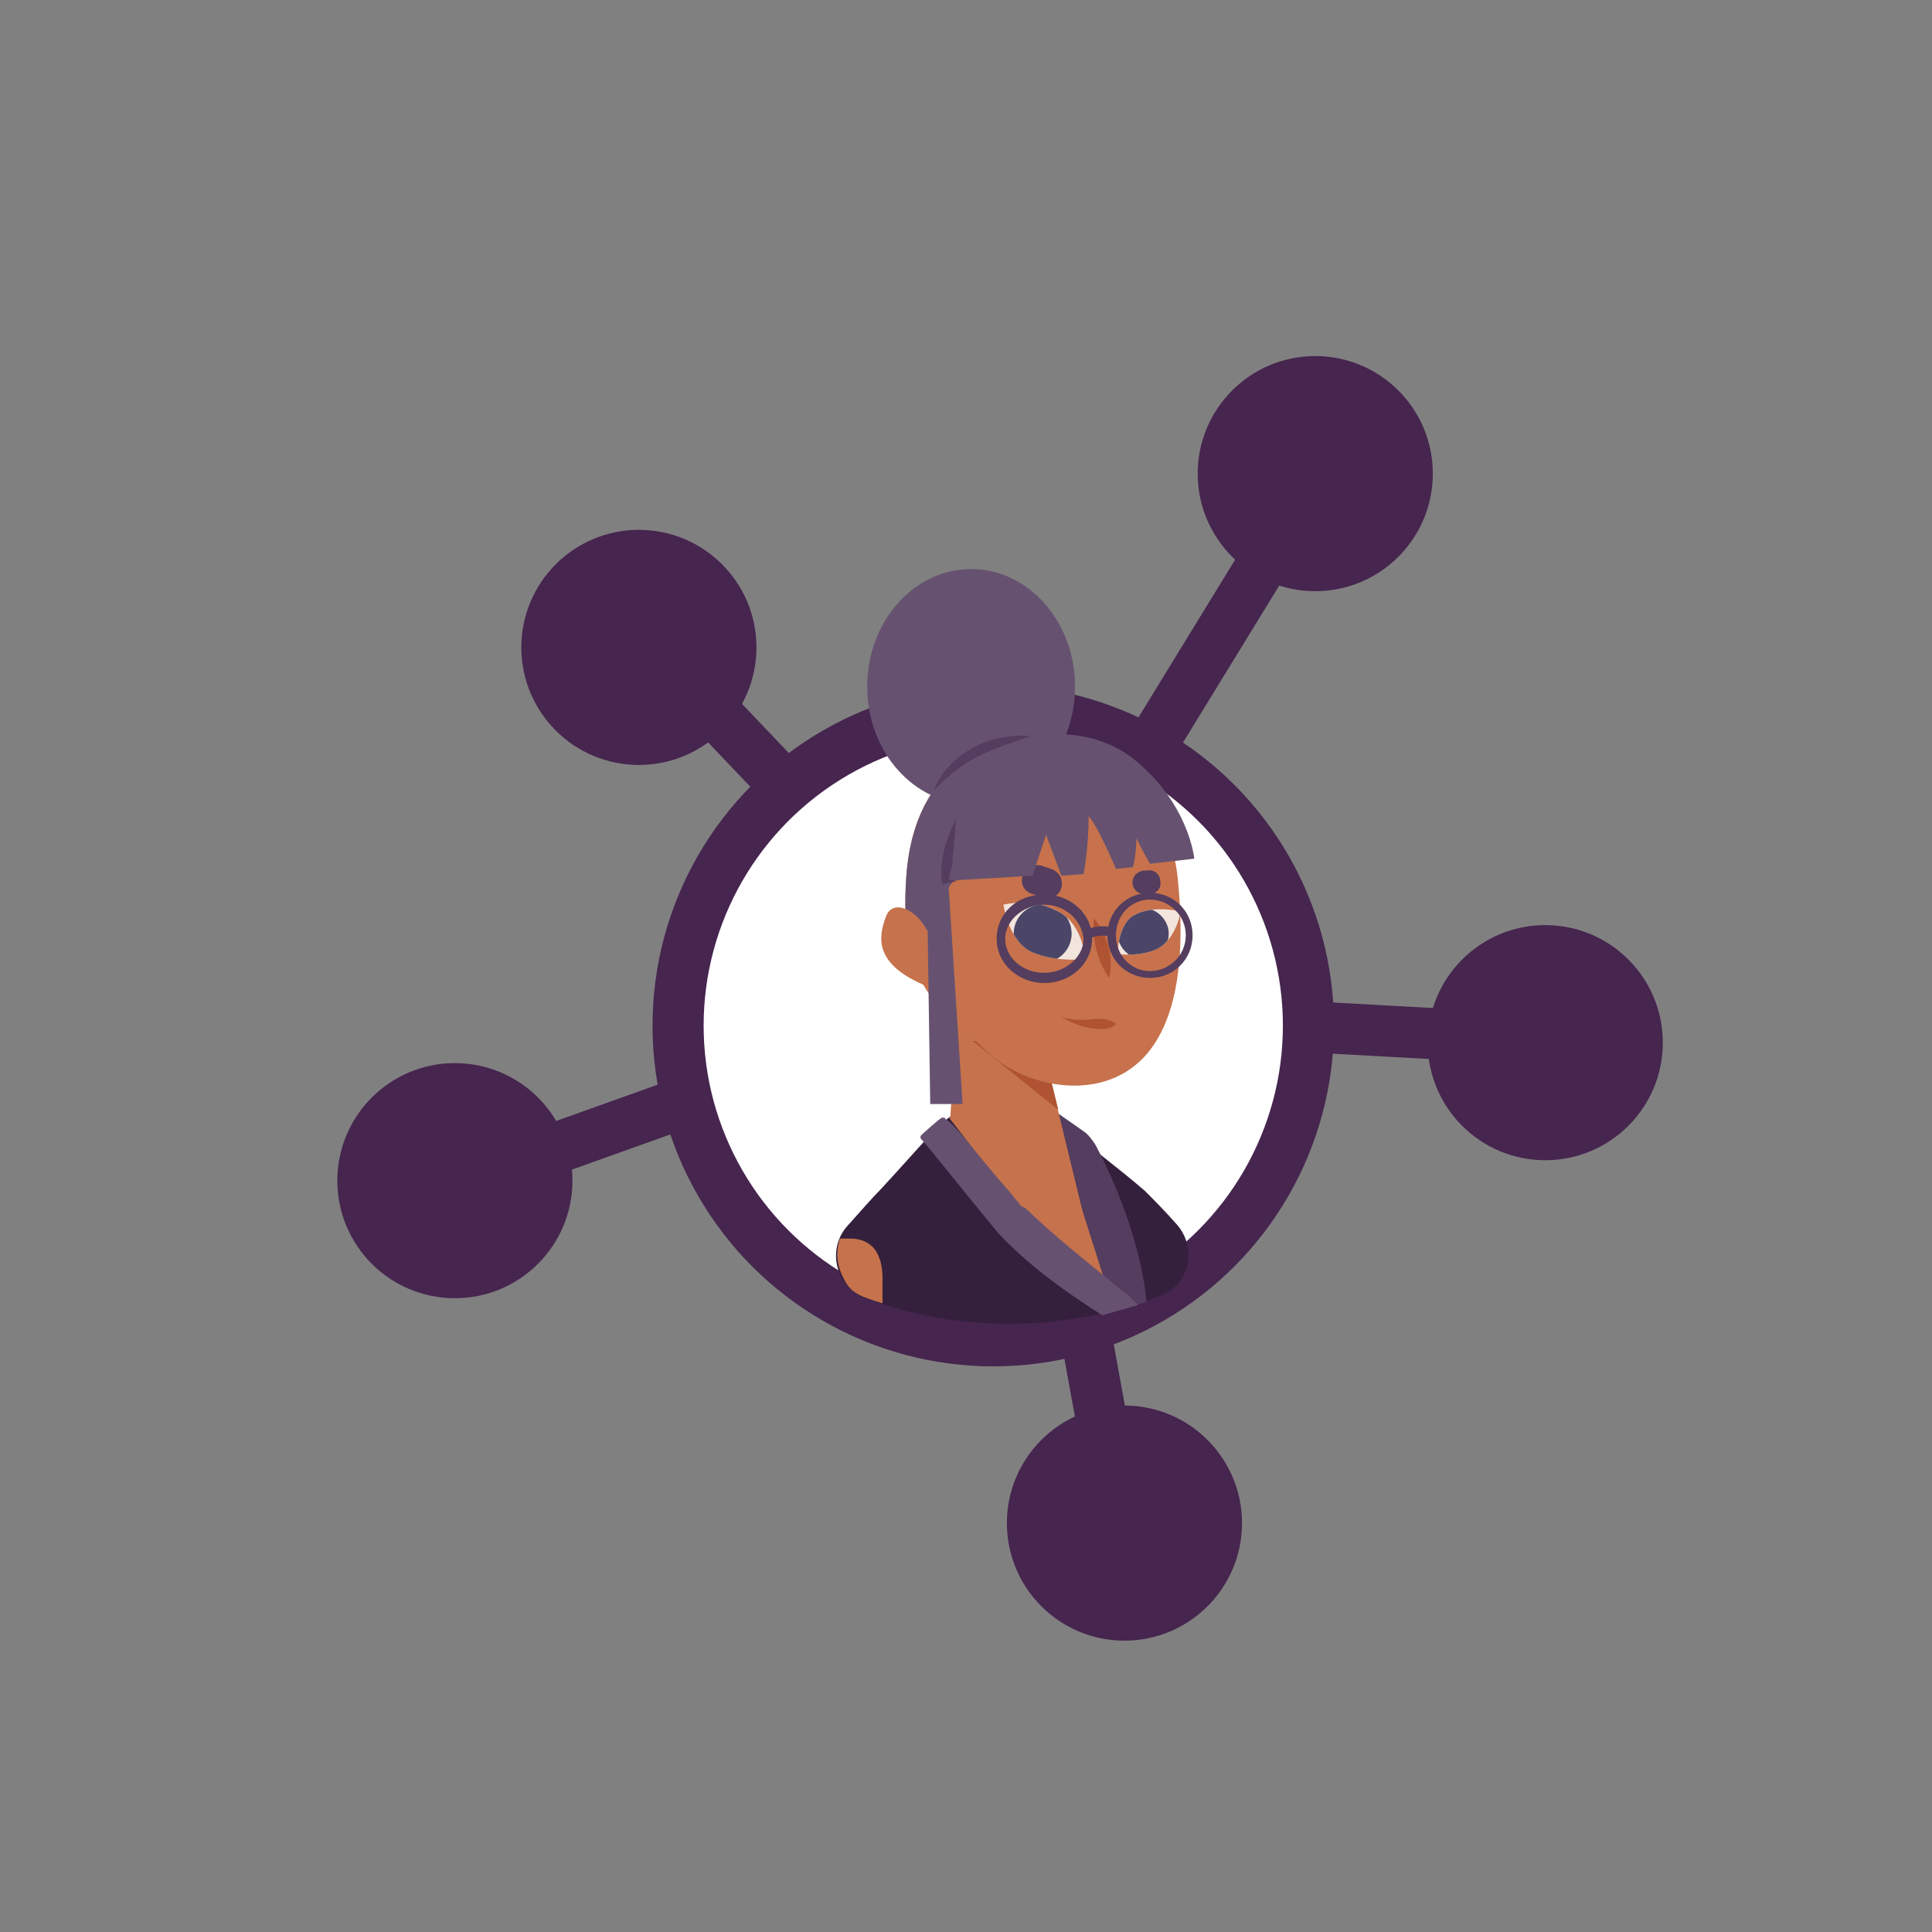 <?xml version="1.0" encoding="utf-8"?>
<!-- Generator: Adobe Illustrator 26.5.0, SVG Export Plug-In . SVG Version: 6.00 Build 0)  -->
<svg version="1.1" id="Laag_1" xmlns="http://www.w3.org/2000/svg" xmlns:xlink="http://www.w3.org/1999/xlink" x="0px" y="0px"
	 viewBox="0 0 113.4 113.4" style="enable-background:new 0 0 113.4 113.4;" xml:space="preserve">
<rect x="0" y="0" width="113.4" height="113.4" fill="#808080" stroke="none"/>
<style type="text/css">
	.st0{fill:#46254F;}
	.st1{fill:none;stroke:#46254F;stroke-width:3;stroke-miterlimit:10;}
	.st2{fill:#FFFFFF;stroke:#46254F;stroke-width:3;stroke-miterlimit:10;}
	.st3{fill:none;stroke:#46254F;stroke-miterlimit:10;}
	.st4{fill:#34203D;}
	.st5{fill:#2C1C35;}
	.st6{fill:#2D1C35;}
	.st7{fill:#C6724C;}
	.st8{clip-path:url(#SVGID_00000140011348919991417430000008844290448209821336_);}
	.st9{fill:#AF5332;}
	.st10{fill:none;}
	.st11{fill:#51C185;}
	.st12{fill:#E5D2C7;}
	.st13{clip-path:url(#SVGID_00000083780900903445861220000008577522524364311226_);}
	.st14{fill:#F2E5DE;}
	.st15{fill:#3A2445;}
	.st16{clip-path:url(#SVGID_00000100359662655309101080000005333758407877616814_);}
	.st17{fill:#4CE593;}
	.st18{fill:#665270;}
	.st19{clip-path:url(#SVGID_00000086691483961748124520000007228812016611691187_);}
	.st20{clip-path:url(#SVGID_00000070103549267058743650000015655534767763449268_);}
	.st21{fill:#0295FF;}
	.st22{clip-path:url(#SVGID_00000010309900601510524640000007654902666732593080_);}
	.st23{fill:#F2F2F2;}
	.st24{fill:#C3BBC6;}
	.st25{clip-path:url(#SVGID_00000011027634701162892220000013787901306124851379_);}
	.st26{fill:#543D5E;}
	.st27{clip-path:url(#SVGID_00000067954827588843985390000008072381577863244688_);}
	.st28{clip-path:url(#SVGID_00000137123823824466693970000010950883230333288839_);}
	.st29{clip-path:url(#SVGID_00000162318198529482837910000013087686882846688959_);}
	.st30{fill:#C7724C;}
	.st31{clip-path:url(#SVGID_00000141422233285476714780000007951837104567054984_);}
	.st32{fill:#4B4668;}
	.st33{clip-path:url(#SVGID_00000041255745070376008470000015411858112038197914_);}
	.st34{fill:#FF0358;}
	.st35{fill:#C2BAC5;}
	.st36{fill:#F6F6F6;}
	.st37{fill:#45254E;}
	.st38{fill:#F1F1F1;}
	.st39{fill:#C6C6C6;}
	.st40{fill:#A6A0A9;}
	.st41{fill:#371C3D;}
	.st42{fill:#7A6880;}
	.st43{fill:#9D9D9C;}
	.st44{fill:#969099;}
	.st45{fill:#FFFFFF;}
	.st46{fill:none;stroke:#FF0358;stroke-width:3;stroke-miterlimit:10;}
	.st47{fill:#FFFFFF;stroke:#FF0358;stroke-width:3;stroke-miterlimit:10;}
	.st48{fill:#E6E6E6;}
	.st49{clip-path:url(#SVGID_00000122700778153193034490000002395044520416557193_);fill:#FF0358;}
	.st50{clip-path:url(#SVGID_00000181769609092184645820000004191295179500657070_);fill:#FF0358;}
	.st51{clip-path:url(#SVGID_00000178923733678977009970000007679296815909597349_);fill:#FF0358;}
	.st52{clip-path:url(#SVGID_00000165200692270467221470000017626967253944435898_);fill:#FF0358;}
	.st53{clip-path:url(#SVGID_00000034081291014952505200000009907287268503751851_);fill:#FF0358;}
	.st54{clip-path:url(#SVGID_00000145019684283080159150000006073213980911286695_);fill:#FF0358;}
	.st55{clip-path:url(#SVGID_00000155133465988325769920000009204821650559275950_);fill:#FF0358;}
	.st56{clip-path:url(#SVGID_00000001644398483374850320000002112652764103088519_);fill:#FF0358;}
	.st57{clip-path:url(#SVGID_00000167390858811256381470000002190084634745621138_);fill:#FF0358;}
	.st58{clip-path:url(#SVGID_00000009572337022968479950000004564125605599924389_);fill:#FF0358;}
	.st59{clip-path:url(#SVGID_00000050664111052982030920000012786954411407327646_);fill:#FF0358;}
	.st60{clip-path:url(#SVGID_00000124865334231378552350000004498437751221862814_);fill:#FF0358;}
	.st61{fill:#DE034C;}
	.st62{fill:#6A5B6F;}
	.st63{fill:none;stroke:#FF0358;stroke-miterlimit:10;}
	.st64{fill:none;stroke:#46254F;stroke-width:3;stroke-linecap:round;stroke-miterlimit:10;}
	.st65{fill:none;stroke:#FF0358;stroke-width:3;stroke-linecap:round;stroke-miterlimit:10;}
	.st66{fill:#FFFFFF;stroke:#E6E6E6;stroke-miterlimit:10;}
	.st67{fill:none;stroke:#FF0358;stroke-width:2;stroke-linecap:round;stroke-linejoin:round;stroke-miterlimit:10;}
	.st68{fill:none;stroke:#FF0358;stroke-width:2;stroke-linecap:round;stroke-miterlimit:10;}
	.st69{fill:none;stroke:#46254F;stroke-width:2;stroke-linecap:round;stroke-linejoin:round;stroke-miterlimit:10;}
	.st70{fill:none;stroke:#46254F;stroke-width:2;stroke-linecap:round;stroke-miterlimit:10;}
	.st71{fill:#E6E6E6;stroke:#FF0358;stroke-miterlimit:10;}
	.st72{fill:#E6E6E6;stroke:#46254F;stroke-miterlimit:10;}
	.st73{fill:#FF0358;stroke:#E6E6E6;stroke-miterlimit:10;}
	.st74{fill:#46254F;stroke:#E6E6E6;stroke-miterlimit:10;}
	.st75{clip-path:url(#SVGID_00000003793657131515974560000004674624455482444208_);fill:#E6E6E6;}
	.st76{clip-path:url(#SVGID_00000155840929011263831030000008622153960714769081_);fill:#E6E6E6;}
	.st77{clip-path:url(#SVGID_00000034048721983377473530000008871416052263015566_);fill:#E6E6E6;}
	.st78{clip-path:url(#SVGID_00000084500277549802656330000017240380068710139557_);fill:#E6E6E6;}
	.st79{clip-path:url(#SVGID_00000000217009082173259620000016731261430803010971_);fill:#E6E6E6;}
	.st80{clip-path:url(#SVGID_00000115482035033160291850000006411463443094305156_);fill:#E6E6E6;}
	.st81{clip-path:url(#SVGID_00000061471184829155057580000002617190763414072462_);fill:#E6E6E6;}
	.st82{clip-path:url(#SVGID_00000171692795424110070480000014784875249122084484_);fill:#E6E6E6;}
	.st83{clip-path:url(#SVGID_00000173851058406161233370000012328037194814495385_);fill:#E6E6E6;}
	.st84{clip-path:url(#SVGID_00000181792456221796419190000010273219707153150887_);fill:#E6E6E6;}
	.st85{clip-path:url(#SVGID_00000101093911655539472850000007942615916313920142_);fill:#FF0358;}
	.st86{clip-path:url(#SVGID_00000095317921652184782280000005763818237816651956_);fill:#FF0358;}
	.st87{fill:none;stroke:#FF0358;stroke-width:4;stroke-miterlimit:10;}
	.st88{fill:none;stroke:#46254F;stroke-width:4;stroke-miterlimit:10;}
	.st89{opacity:0.68;fill:#46254F;}
	.st90{clip-path:url(#SVGID_00000141441941400537408480000012536364270470169519_);}
	.st91{clip-path:url(#SVGID_00000180357710039340110140000009899171149604526221_);}
	.st92{clip-path:url(#SVGID_00000165956060104458944680000010001312394123487629_);}
	.st93{clip-path:url(#SVGID_00000139259903729344661210000011070939747465217159_);}
	.st94{clip-path:url(#SVGID_00000053518422621465780410000012488614102061173898_);}
	.st95{clip-path:url(#SVGID_00000117668468012834621530000014902020818295685050_);}
	.st96{fill:none;stroke:#FFFFFF;stroke-width:0.8;stroke-miterlimit:10;}
	.st97{clip-path:url(#SVGID_00000176038646816203301840000012460831679267458480_);}
	.st98{clip-path:url(#SVGID_00000163058094271878648640000012718190125203357361_);}
	.st99{clip-path:url(#SVGID_00000035494160200716964210000003169980742695134651_);fill:#FF0358;}
	.st100{clip-path:url(#SVGID_00000116924644538706393510000015954441148559269819_);fill:#46254F;}
	.st101{clip-path:url(#SVGID_00000121275876913926583930000009117630284084254871_);fill:#FF0358;}
	.st102{fill:none;stroke:#E6E6E6;stroke-miterlimit:10;}
	.st103{clip-path:url(#SVGID_00000070112055500587704780000013032292060777072817_);fill:#46254F;}
	.st104{clip-path:url(#SVGID_00000155840545039641662090000005788521849482611354_);fill:#FF0358;}
	.st105{clip-path:url(#SVGID_00000080165329494769389670000006617497865537204401_);fill:#FF0358;}
	.st106{clip-path:url(#SVGID_00000060711592767135135180000009605953323486293181_);fill:#46254F;}
	.st107{clip-path:url(#SVGID_00000125567223805963465780000009875544640800069298_);fill:#46254F;}
	.st108{clip-path:url(#SVGID_00000101086523378185091050000018217468440472657547_);fill:#46254F;}
	.st109{clip-path:url(#SVGID_00000075120808787149747160000013193109778623035288_);fill:#FF0358;}
	.st110{clip-path:url(#SVGID_00000134953477933771972920000003905878406037927816_);fill:#FF0358;}
	.st111{clip-path:url(#SVGID_00000072968978711897569950000010677240802736494511_);fill:#46254F;}
	.st112{clip-path:url(#SVGID_00000039124347989198627840000007386382100317841556_);fill:#46254F;}
	.st113{clip-path:url(#SVGID_00000023264050200696841760000003661628306508353178_);fill:#FF0358;}
	.st114{clip-path:url(#SVGID_00000076570837361520139940000002019780837714496400_);fill:#FF0358;}
	.st115{clip-path:url(#SVGID_00000040541251879751628360000003005097349731416194_);fill:#46254F;}
	.st116{clip-path:url(#SVGID_00000006697883457012048220000015594597996928914614_);fill:#7A6880;}
	.st117{clip-path:url(#SVGID_00000009552695492011367090000012949139827464506292_);fill:#46254F;}
	.st118{clip-path:url(#SVGID_00000080193642600537620200000017801109495379560635_);fill:#FF0358;}
	.st119{clip-path:url(#SVGID_00000129901459800948364690000000582018631539651517_);fill:#7A6880;}
	.st120{clip-path:url(#SVGID_00000021816418542582600540000004597696003982119578_);fill:#371C3D;}
	.st121{clip-path:url(#SVGID_00000096053523057151731120000009823231748358676375_);fill:#46254F;}
	.st122{fill:#7A6880;stroke:#46254F;stroke-miterlimit:10;}
	.st123{fill:#FAA90E;stroke:#46254F;stroke-miterlimit:10;}
	.st124{fill:#51C185;stroke:#46254F;stroke-miterlimit:10;}
	.st125{fill:#0295FF;stroke:#46254F;stroke-miterlimit:10;}
	.st126{fill:#D0C9D3;}
	.st127{fill:#6E5E74;}
	.st128{fill:#FF0357;}
	.st129{fill:#C41E4D;}
	.st130{fill:#897E8F;}
	.st131{clip-path:url(#SVGID_00000129907997274022833030000003640878301331158675_);fill:#FF0358;}
	.st132{clip-path:url(#SVGID_00000006704296743941354840000006660609703288914364_);fill:#8CC63F;}
	.st133{clip-path:url(#SVGID_00000062896920564976534850000006842526255116145849_);fill:#0071BC;}
	.st134{clip-path:url(#SVGID_00000005227302445174514940000006203916689015679649_);fill:#FBB03B;}
	.st135{opacity:0.34;fill:#F1F1F1;}
	.st136{fill:none;stroke:#7A6880;stroke-width:8;stroke-miterlimit:10;}
	.st137{fill:#E5D9EB;}
	.st138{fill:#FFFFFF;stroke:#46254F;stroke-miterlimit:10;}
	.st139{fill:#FFFFFF;stroke:#FF0358;stroke-miterlimit:10;}
	.st140{clip-path:url(#SVGID_00000121993629697379506450000004261442149220399252_);}
	.st141{clip-path:url(#SVGID_00000159448544957204971360000012184661422756929177_);}
	.st142{clip-path:url(#SVGID_00000111160854608090090080000003210165492120927897_);}
	.st143{clip-path:url(#SVGID_00000044149425512106853250000011015461730124308914_);}
	.st144{clip-path:url(#SVGID_00000147195074068728683990000007882195391842051003_);}
	.st145{clip-path:url(#SVGID_00000171689935231021688630000013608499061223874956_);}
	.st146{fill:none;stroke:#46254F;stroke-width:1.4;stroke-miterlimit:10;}
	.st147{fill:none;stroke:#FF0358;stroke-width:1.4;stroke-miterlimit:10;}
	.st148{fill:#FAA90E;}
	.st149{clip-path:url(#SVGID_00000046323480190151317560000011102020001560219028_);}
	.st150{clip-path:url(#SVGID_00000099625587769392071170000008503619746028579007_);}
	.st151{clip-path:url(#SVGID_00000074422461193795095320000006873873830773113476_);}
	.st152{clip-path:url(#SVGID_00000088844628225169755610000009585435048152944825_);}
	.st153{clip-path:url(#SVGID_00000029043181541718787780000004381739952086561695_);}
	.st154{clip-path:url(#SVGID_00000059290138243041800120000007373870000106615201_);}
	.st155{clip-path:url(#SVGID_00000135650289384377715590000009838879494503329438_);}
	.st156{clip-path:url(#SVGID_00000094598541584019153360000007332253536111295367_);}
	.st157{clip-path:url(#SVGID_00000072260479547719664930000006523743378948886663_);}
	.st158{clip-path:url(#SVGID_00000004534610791792360760000015604087812296850874_);}
	.st159{clip-path:url(#SVGID_00000039835925242000193860000017793061425786832556_);}
	.st160{clip-path:url(#SVGID_00000003813930532908426740000009427073717049132418_);}
	.st161{clip-path:url(#SVGID_00000071524364483352561490000016571723263178709680_);}
	.st162{clip-path:url(#SVGID_00000000224613243452702480000000858258551360753288_);}
	.st163{clip-path:url(#SVGID_00000059277251248743330660000007594416876007966116_);}
	.st164{clip-path:url(#SVGID_00000039812161715344223720000005396384206774352025_);}
	.st165{clip-path:url(#SVGID_00000127026183879105458490000002311074495492318139_);}
	.st166{clip-path:url(#SVGID_00000177465147188828028530000002706585769469017473_);}
	.st167{clip-path:url(#SVGID_00000052081892554723444720000011062285905561631922_);}
	.st168{clip-path:url(#SVGID_00000111888846302639118920000004889813834130035608_);}
	.st169{clip-path:url(#SVGID_00000102535407057335718560000007302432138354517947_);}
	.st170{clip-path:url(#SVGID_00000068652546643573657350000009839239336189593234_);}
	.st171{clip-path:url(#SVGID_00000107559777919209451110000007200949115146350999_);}
	.st172{clip-path:url(#SVGID_00000054231032359364214080000000935192012242138265_);}
	.st173{clip-path:url(#SVGID_00000183951671151246415490000003904304785482135183_);}
	.st174{clip-path:url(#SVGID_00000043441517323503305640000009908676611260015529_);}
	.st175{clip-path:url(#SVGID_00000093147857699127109870000009927732788239235772_);}
	.st176{clip-path:url(#SVGID_00000114032726028635804920000014948395114114178442_);}
	.st177{clip-path:url(#SVGID_00000010297311948374162470000010415101380127906711_);}
	.st178{clip-path:url(#SVGID_00000142893374436061343260000013285074910922681999_);}
	.st179{clip-path:url(#SVGID_00000148636649577308813720000003605353666203623350_);}
	.st180{clip-path:url(#SVGID_00000085245077641776586650000013247863054173440388_);}
	.st181{clip-path:url(#SVGID_00000142158693778757074170000015158614128721864884_);}
	.st182{clip-path:url(#SVGID_00000005951692139944359130000013524498625958826882_);}
	.st183{clip-path:url(#SVGID_00000032616855713459287310000002556603938394326413_);}
	.st184{clip-path:url(#SVGID_00000155148820914314054000000012158139461817240468_);}
	.st185{clip-path:url(#SVGID_00000134929597780988325660000014673474753549398917_);}
	.st186{clip-path:url(#SVGID_00000107568968499896165290000010702811320406151329_);}
	.st187{clip-path:url(#SVGID_00000021829502652321724820000004918104819907565735_);}
	.st188{clip-path:url(#SVGID_00000127758954540145112970000017371203887154239678_);}
	.st189{clip-path:url(#SVGID_00000093875329467108334940000010672444752632849822_);}
	.st190{clip-path:url(#SVGID_00000042703100966093831550000003782764290091556242_);}
	.st191{clip-path:url(#SVGID_00000144309260924939841970000007861556760267702145_);}
	.st192{clip-path:url(#SVGID_00000168110526915494681660000008301231059406974101_);}
	.st193{clip-path:url(#SVGID_00000044881881921896711850000014610178015229450410_);}
	.st194{clip-path:url(#SVGID_00000029018470180587637100000010303768661697596079_);}
	.st195{clip-path:url(#SVGID_00000059999021445457268780000016471434682008021380_);}
	.st196{clip-path:url(#SVGID_00000005268861048988108530000000195467404499734205_);}
	.st197{clip-path:url(#SVGID_00000088091049532723405730000007339286841212152509_);}
	.st198{clip-path:url(#SVGID_00000103254548411356258830000001992139681927187894_);}
	.st199{clip-path:url(#SVGID_00000049930078330282313300000003083345232088179848_);}
	.st200{clip-path:url(#SVGID_00000093871615556409865180000012158873231760548792_);}
	.st201{clip-path:url(#SVGID_00000134953537461388035040000001655066160235311771_);}
	.st202{clip-path:url(#SVGID_00000020380812470627601010000000162593846639352767_);}
	.st203{clip-path:url(#SVGID_00000147919528989751455500000000797319390073283460_);}
	.st204{clip-path:url(#SVGID_00000084514889381940080180000004079862902832423820_);}
	.st205{clip-path:url(#SVGID_00000093884578224731307300000012854143688384677016_);}
	.st206{clip-path:url(#SVGID_00000172420743558091160910000013084878510894966700_);}
	.st207{clip-path:url(#SVGID_00000046298984762267988150000017859703666489399434_);}
	.st208{clip-path:url(#SVGID_00000098915303688027516750000015671194134738687882_);}
	.st209{fill:none;stroke:#371C3D;stroke-width:3;stroke-miterlimit:10;}
	.st210{clip-path:url(#SVGID_00000057856030881707351590000001303428135975339180_);}
	.st211{clip-path:url(#SVGID_00000158745657936133434130000004085511990210539155_);}
	.st212{clip-path:url(#SVGID_00000038390156209198883760000003999872915299525818_);}
	.st213{clip-path:url(#SVGID_00000125589363839733673880000015182145308168272280_);}
	.st214{clip-path:url(#SVGID_00000124147516934790626440000000733034435808044474_);}
	.st215{clip-path:url(#SVGID_00000012463573915727113810000008976251142119114424_);}
	.st216{clip-path:url(#SVGID_00000155146153383578581630000008889575881967905710_);}
	.st217{clip-path:url(#SVGID_00000085227240090233418220000005981423574297695401_);}
	.st218{clip-path:url(#SVGID_00000099648961548397283780000013177241204817676177_);}
	.st219{clip-path:url(#SVGID_00000116237833172477135120000016551947646386108072_);}
	.st220{clip-path:url(#SVGID_00000002368505589104995350000001112955462396637605_);}
	.st221{clip-path:url(#SVGID_00000114050146484521677850000016935126447576708246_);}
	.st222{fill:none;stroke:#DE034C;stroke-width:3;stroke-miterlimit:10;}
	.st223{clip-path:url(#SVGID_00000094591726765457479300000005738581759682086286_);}
	.st224{clip-path:url(#SVGID_00000119091619388701494630000016721948210244647815_);}
	.st225{clip-path:url(#SVGID_00000078002752911438981990000003306472847083153300_);}
	.st226{clip-path:url(#SVGID_00000170253177011993281130000016614707789330466707_);}
	.st227{clip-path:url(#SVGID_00000022534797792088318040000017985785498045604508_);}
	.st228{clip-path:url(#SVGID_00000031183401282778033160000012761890805687526033_);}
	.st229{clip-path:url(#SVGID_00000089539718280160234320000006843050321729927308_);}
	.st230{clip-path:url(#SVGID_00000003786775694535875080000007530080345522293951_);}
	.st231{clip-path:url(#SVGID_00000155859468469154073860000006038180859946671807_);}
	.st232{clip-path:url(#SVGID_00000153676688793242549070000012759360300972660364_);}
	.st233{clip-path:url(#SVGID_00000037689711545700404610000001943485423338360504_);}
	.st234{clip-path:url(#SVGID_00000021113832565092916760000004667250530615982008_);}
	.st235{clip-path:url(#SVGID_00000021830414339562877490000004326018049616800179_);}
	.st236{clip-path:url(#SVGID_00000162348257899173261800000007006766537381537428_);}
	.st237{clip-path:url(#SVGID_00000014594914358317438970000006128404108835749544_);}
	.st238{clip-path:url(#SVGID_00000034808892944211609680000009746359577876767398_);}
	.st239{clip-path:url(#SVGID_00000140708002942982585460000015743206343947508106_);}
	.st240{clip-path:url(#SVGID_00000177459496362581481290000009831050913989486979_);}
	.st241{clip-path:url(#SVGID_00000047040631625013117150000000867973219715390853_);}
	.st242{clip-path:url(#SVGID_00000093169249520154678630000017169244689256762785_);}
	.st243{clip-path:url(#SVGID_00000124857412271070070870000008820571806031955844_);}
	.st244{clip-path:url(#SVGID_00000140726733721577228430000000056869421310843818_);}
	.st245{clip-path:url(#SVGID_00000003091093634906157140000005030157146690016440_);}
	.st246{clip-path:url(#SVGID_00000038409542459662198010000007720661276380088729_);}
	.st247{clip-path:url(#SVGID_00000121245670144235872020000000837067932660600477_);}
	.st248{clip-path:url(#SVGID_00000133493264490564086390000009083470439137160380_);}
	.st249{clip-path:url(#SVGID_00000054262400820101775960000002717595358855877290_);}
	.st250{clip-path:url(#SVGID_00000062878031076990405360000007371188611915705507_);fill:#51C185;}
	.st251{clip-path:url(#SVGID_00000085949587007787886340000015466121126494524343_);}
	.st252{clip-path:url(#SVGID_00000022561110683705723720000003011971833155954306_);}
	.st253{clip-path:url(#SVGID_00000055701948127914703640000011805382723245531045_);}
	.st254{clip-path:url(#SVGID_00000101796057422551729660000009216518680548218043_);}
	.st255{clip-path:url(#SVGID_00000081632444825273282490000004332922212435948452_);}
	.st256{clip-path:url(#SVGID_00000155830256729204079600000013583331673369220274_);}
	.st257{clip-path:url(#SVGID_00000101792973655057607440000011365588984518588307_);}
	.st258{clip-path:url(#SVGID_00000021108044853302025270000015896321939390675134_);}
	.st259{clip-path:url(#SVGID_00000009585350269291457690000013087527050984111755_);}
	.st260{clip-path:url(#SVGID_00000064339685130388179490000004658855071931197615_);}
	.st261{clip-path:url(#SVGID_00000034078364184117703540000006871584194176272526_);}
	.st262{clip-path:url(#SVGID_00000150812930382875739620000014278305491466729362_);}
	.st263{fill:#E6007E;}
	.st264{fill:#A75D43;}
	.st265{fill:url(#man_1_Orginal_1-4_00000040539927472491443550000003576886700527634569_);}
	.st266{fill:#8A7E91;}
	.st267{clip-path:url(#SVGID_00000155131141218998965940000001978561270904180620_);}
	.st268{clip-path:url(#SVGID_00000013194238500115665080000015809591489253640866_);}
	.st269{fill:#9D90A3;}
	.st270{clip-path:url(#SVGID_00000026852776971794105230000015066451986493156505_);}
	.st271{clip-path:url(#SVGID_00000108293324273360225400000003008077337027635099_);}
	.st272{clip-path:url(#SVGID_00000007386746808187618780000001971566462701234348_);}
	.st273{clip-path:url(#SVGID_00000016765246361350371170000013805694307153771408_);}
	.st274{clip-path:url(#SVGID_00000098919236319821570790000003691054986903737266_);}
	.st275{clip-path:url(#SVGID_00000004546324887994147340000001547960836851814807_);}
	.st276{clip-path:url(#SVGID_00000072243713481091429850000005407606811208067242_);}
	.st277{clip-path:url(#SVGID_00000031927211862244597970000004271909804306747551_);}
	.st278{clip-path:url(#SVGID_00000176735319238029277610000014506915138075245485_);}
	.st279{clip-path:url(#SVGID_00000027572426668215009260000018013436055871856047_);}
	.st280{clip-path:url(#SVGID_00000173858947500355930500000002439923566657937581_);}
	.st281{clip-path:url(#SVGID_00000177470031846103179960000009841760021182253974_);}
	.st282{clip-path:url(#SVGID_00000003820409570543135040000017459027930238988938_);}
	.st283{clip-path:url(#SVGID_00000158721851958190870660000005058187925788549261_);}
	.st284{clip-path:url(#SVGID_00000084493254194474768050000016325834201911334318_);}
	.st285{clip-path:url(#SVGID_00000117648109446033884440000009678050580206880417_);}
	.st286{clip-path:url(#SVGID_00000044893342789980099940000001215701251419955643_);}
	.st287{clip-path:url(#SVGID_00000088091113689640253790000014943609896062277009_);}
	.st288{clip-path:url(#SVGID_00000045618175935863624690000016665593502542940048_);}
	.st289{clip-path:url(#SVGID_00000094587213959196592480000014763207843590037903_);}
	.st290{clip-path:url(#SVGID_00000008120782629880546390000005640723336964285624_);}
	.st291{clip-path:url(#SVGID_00000121237440904788887980000013972467184929583744_);}
	.st292{clip-path:url(#SVGID_00000043418487966817052820000009999932048664000923_);}
	.st293{clip-path:url(#SVGID_00000156570908719086482020000017589853311886067860_);}
	.st294{clip-path:url(#SVGID_00000057832570558046905150000009311398928462357643_);}
	.st295{clip-path:url(#SVGID_00000036239044181013726450000001940682715013082531_);}
	.st296{clip-path:url(#SVGID_00000129170377287628209590000006294585607006799283_);}
	.st297{clip-path:url(#SVGID_00000114783120504166430380000008035212147827602082_);}
	.st298{clip-path:url(#SVGID_00000064351567031202432180000001144117830014134414_);}
	.st299{clip-path:url(#SVGID_00000108268929898122142910000013957851203521104280_);}
	.st300{clip-path:url(#SVGID_00000041261296951013708050000016306460728632978622_);}
	.st301{clip-path:url(#SVGID_00000005949095341879812530000010167178715850020480_);}
	.st302{clip-path:url(#SVGID_00000078035781051974208380000008425111676025078207_);}
	.st303{clip-path:url(#SVGID_00000067942623984580667580000003367732503719368327_);}
	.st304{clip-path:url(#SVGID_00000119823510792825095900000006789254535786621067_);}
	.st305{clip-path:url(#SVGID_00000137108564664814291710000015121222257471245492_);}
	.st306{clip-path:url(#SVGID_00000010282692962220107530000007786438491451512232_);}
	.st307{clip-path:url(#SVGID_00000065774201200739370680000001215209195068961449_);}
	.st308{clip-path:url(#SVGID_00000031167681841349980240000007406019340770713224_);}
	.st309{clip-path:url(#SVGID_00000146498032332860744700000016328799704864285879_);}
	.st310{clip-path:url(#SVGID_00000112601357296828465690000003733587209031299204_);}
	.st311{clip-path:url(#SVGID_00000066480637873871914760000010606868216807326857_);}
	.st312{clip-path:url(#SVGID_00000118377691282115181440000004097153282986310054_);}
	.st313{clip-path:url(#SVGID_00000145027260516047590380000008719720545155126404_);}
	.st314{clip-path:url(#SVGID_00000106849404411068938750000009487611796668618633_);}
	.st315{clip-path:url(#SVGID_00000154418447535736476530000002406381149211818167_);}
	.st316{clip-path:url(#SVGID_00000101088146229530620670000008751082826201534080_);}
	.st317{clip-path:url(#SVGID_00000156564421162441636130000013476567978832996767_);}
	.st318{clip-path:url(#SVGID_00000053530509035085593080000013021635921545597843_);}
	.st319{clip-path:url(#SVGID_00000034774747172332698650000014408539088210017961_);}
	.st320{clip-path:url(#SVGID_00000163030800216217180000000016030475864079228069_);}
	.st321{clip-path:url(#SVGID_00000001653583953793502780000001272764365334375296_);}
	.st322{clip-path:url(#SVGID_00000163039094840719924550000006916133545314942360_);}
	.st323{clip-path:url(#SVGID_00000002381129591265627670000016605251616803830684_);}
	.st324{clip-path:url(#SVGID_00000106145605269184367870000015126044599587898509_);}
	.st325{clip-path:url(#SVGID_00000011720331944133333740000001364708018770867586_);}
	.st326{clip-path:url(#SVGID_00000041283912474454790330000010664317163809655181_);}
	.st327{clip-path:url(#SVGID_00000078045665649748780880000003090808653102314659_);}
	.st328{clip-path:url(#SVGID_00000062166462602051431160000018237835637817669053_);}
	.st329{clip-path:url(#SVGID_00000029739777547661719040000002040007429095893142_);}
	.st330{clip-path:url(#SVGID_00000064332772667354591180000006397498327653414303_);}
	.st331{clip-path:url(#SVGID_00000041285975655383146930000008588132054235069574_);}
	.st332{clip-path:url(#SVGID_00000107577038204874057720000013559444140830327938_);}
	.st333{clip-path:url(#SVGID_00000102505540438221306600000005959669561849712038_);}
	.st334{clip-path:url(#SVGID_00000087405072229550826350000004660992359877556374_);}
	.st335{clip-path:url(#SVGID_00000070077469536654443490000006802426082103334541_);}
	.st336{clip-path:url(#SVGID_00000012467955253754353390000016213676958597644730_);}
	.st337{clip-path:url(#SVGID_00000073693780913123349350000012549689977586681740_);}
	.st338{clip-path:url(#SVGID_00000110468550861435475090000006392168718440799618_);}
	.st339{clip-path:url(#SVGID_00000176033057782249886160000001323804836304112571_);}
	.st340{clip-path:url(#SVGID_00000153707215113901668730000015553483304354821798_);}
	.st341{clip-path:url(#SVGID_00000175289540004863424520000010446787871981541550_);}
	.st342{clip-path:url(#SVGID_00000171707270992649334200000000249051937870795958_);}
	.st343{clip-path:url(#SVGID_00000017504208552098924000000007799045684963652518_);}
	.st344{clip-path:url(#SVGID_00000117651441084164458620000000233608270020421289_);}
	.st345{clip-path:url(#SVGID_00000099654346161858953060000012531784213254720179_);}
	.st346{clip-path:url(#SVGID_00000072280019206105227350000010443241378359464106_);}
	.st347{clip-path:url(#SVGID_00000021819576202335058410000008687500656450062760_);}
	.st348{clip-path:url(#SVGID_00000046315508752538665680000001564453392168790419_);}
	.st349{clip-path:url(#SVGID_00000109015871004100170000000013382315529776493976_);}
	.st350{clip-path:url(#SVGID_00000160911000735627648390000016233178644067669136_);}
	.st351{clip-path:url(#SVGID_00000163072489045949916990000008523701485586500535_);}
	.st352{clip-path:url(#SVGID_00000129173945745417200740000015607885799338697915_);}
	.st353{fill:#2D2E83;stroke:#FFFFFF;stroke-width:2;stroke-linecap:round;stroke-linejoin:round;stroke-miterlimit:10;}
	.st354{clip-path:url(#SVGID_00000107559042612128485660000017723500684328136864_);}
	.st355{clip-path:url(#SVGID_00000042732348331090361150000015239037157951442841_);}
	.st356{clip-path:url(#SVGID_00000074419050821479880080000015907756992832108454_);}
	.st357{clip-path:url(#SVGID_00000158007811549116414510000015124231986367045030_);}
	.st358{clip-path:url(#SVGID_00000065034892798492814120000009250712781955504062_);}
	.st359{clip-path:url(#SVGID_00000172412656328841998400000015368936900722159270_);}
	.st360{clip-path:url(#SVGID_00000140722833686101571460000003631960468537558676_);}
	.st361{clip-path:url(#SVGID_00000106149096232675184380000002483453044703773832_);}
	.st362{clip-path:url(#SVGID_00000021111249418716586790000001752637345830620587_);}
	.st363{clip-path:url(#SVGID_00000126306313876663213240000011344905719526080690_);}
	.st364{clip-path:url(#SVGID_00000146478780833876011370000012198176806737723523_);}
	.st365{clip-path:url(#SVGID_00000049184716730898152560000005428658288556991112_);}
	.st366{clip-path:url(#SVGID_00000103259424654890696170000014693532224051219889_);}
	.st367{clip-path:url(#SVGID_00000146489012633610240230000014887266728348544912_);}
	.st368{clip-path:url(#SVGID_00000108297705757480545960000003837491617524695485_);}
	.st369{clip-path:url(#SVGID_00000002362571873662979970000016713364078277014451_);}
	.st370{clip-path:url(#SVGID_00000093166665379984005070000000107270958446968710_);}
	.st371{clip-path:url(#SVGID_00000004506381798218282040000015318122627009353651_);}
	.st372{clip-path:url(#SVGID_00000177454295708875104740000001089102473602672001_);}
	.st373{clip-path:url(#SVGID_00000075123639009877485450000010401586008479328952_);}
	.st374{clip-path:url(#SVGID_00000119810983779509275430000018020210100946524333_);}
	.st375{clip-path:url(#SVGID_00000040573633684927714850000014700406126298059941_);}
	.st376{clip-path:url(#SVGID_00000101077803863025506440000003864671218506191771_);}
	.st377{clip-path:url(#SVGID_00000156556700989600012630000008458419014162437536_);}
	.st378{clip-path:url(#SVGID_00000107572193963500065140000013570754934032284301_);}
	.st379{clip-path:url(#SVGID_00000134934091574105943530000001247338899766173101_);}
	.st380{clip-path:url(#SVGID_00000013167676464726105390000011435621977656468889_);}
	.st381{clip-path:url(#SVGID_00000029022380151316751380000008366423109993620666_);}
	.st382{clip-path:url(#SVGID_00000163777668191689346570000012919166943198270131_);}
	.st383{clip-path:url(#SVGID_00000130630191439181346040000011244361589105100703_);}
	.st384{clip-path:url(#SVGID_00000147191611739298592020000000042331128669290892_);}
	.st385{clip-path:url(#SVGID_00000063623714614852494210000000707743866081882795_);}
	.st386{clip-path:url(#SVGID_00000017486875658954541130000008675649410072189606_);}
	.st387{clip-path:url(#SVGID_00000026844711177336211890000013701021403938603161_);}
	.st388{clip-path:url(#SVGID_00000147185087263848259940000017279572487793419925_);}
	.st389{clip-path:url(#SVGID_00000152970116646132752120000006190305025096113328_);}
	.st390{clip-path:url(#SVGID_00000162310649922910508620000000371885552584741534_);}
	.st391{clip-path:url(#SVGID_00000103235638424449649630000012274662137884640389_);}
	.st392{clip-path:url(#SVGID_00000095321318330479500830000010156660193386538118_);}
	.st393{clip-path:url(#SVGID_00000000206236330961020500000017377982945621528234_);}
	.st394{fill:none;stroke:#FF0358;stroke-linecap:round;stroke-linejoin:round;stroke-miterlimit:10;}
	.st395{clip-path:url(#SVGID_00000179643647045877958630000009206059834254896292_);}
	.st396{clip-path:url(#SVGID_00000126307753470880939810000008797307580439041417_);}
	.st397{clip-path:url(#SVGID_00000119098041876560675430000009266283108905836971_);}
	.st398{clip-path:url(#SVGID_00000145779585582120647980000007907617388764169908_);}
	.st399{clip-path:url(#SVGID_00000143578648460075881880000004106240455969727387_);}
	.st400{clip-path:url(#SVGID_00000024707885950644698120000002993472395916628661_);}
	.st401{clip-path:url(#SVGID_00000181047350899600465220000010827214246019896983_);}
	.st402{clip-path:url(#SVGID_00000146498298531226108820000003062219610074959797_);}
	.st403{clip-path:url(#SVGID_00000040561526477104154640000003238774477887259521_);}
	.st404{clip-path:url(#SVGID_00000072983901149870312760000013997335722727580298_);}
	.st405{clip-path:url(#SVGID_00000034807399718305676960000002592479206086522497_);}
	.st406{clip-path:url(#SVGID_00000158745750994953882480000018403325662105560752_);}
	.st407{clip-path:url(#SVGID_00000021098596769438282200000002204305017764813444_);}
	.st408{clip-path:url(#SVGID_00000161611947543026201460000014598802730540963729_);}
	.st409{clip-path:url(#SVGID_00000059306926991082462770000015850641699219920261_);}
	.st410{clip-path:url(#SVGID_00000055664649324667937550000014242832293354011581_);}
	.st411{clip-path:url(#SVGID_00000034805713682276527700000004584458326680870312_);}
	.st412{clip-path:url(#SVGID_00000162351043352662975290000000131924639125895603_);}
	.st413{clip-path:url(#SVGID_00000095336044446922976770000009808732786259858099_);fill:#FF0358;}
	.st414{clip-path:url(#SVGID_00000108289860905322493350000008573944615424086419_);fill:#FF0358;}
	.st415{clip-path:url(#SVGID_00000173161454200772127600000018404496332654222234_);fill:#FF0358;}
	.st416{clip-path:url(#SVGID_00000091719979757665861050000017760969273205568946_);fill:#FF0358;}
	.st417{clip-path:url(#SVGID_00000070107548165741839760000009194373467855684745_);fill:#FF0358;}
	.st418{clip-path:url(#SVGID_00000030486784160089254280000015108020435755691174_);fill:#FF0358;}
	.st419{clip-path:url(#SVGID_00000074427498731299414280000001085919248222196660_);fill:#FF0358;}
	.st420{clip-path:url(#SVGID_00000160878958108161585790000012406457310159251131_);fill:#46254F;}
	.st421{clip-path:url(#SVGID_00000037691616556880740130000017304618946016976045_);fill:#46254F;}
	.st422{clip-path:url(#SVGID_00000176728670301323973010000004879230841403428740_);fill:#46254F;}
	.st423{clip-path:url(#SVGID_00000075860505434568889800000011711440878750224017_);fill:#46254F;}
	.st424{clip-path:url(#SVGID_00000157271736189624926160000011327072823251542964_);fill:#46254F;}
	.st425{clip-path:url(#SVGID_00000042716606324484998430000001973732397892335262_);fill:#46254F;}
	.st426{clip-path:url(#SVGID_00000080899501274819770230000002259011062939358638_);fill:#46254F;}
	.st427{fill:#FDFEFE;}
	.st428{fill:#69A6F6;}
	.st429{fill:#FEFEFE;}
	.st430{clip-path:url(#SVGID_00000117678017289517474760000012742405327529162156_);}
	.st431{clip-path:url(#SVGID_00000083777643263710214410000000420582933421153671_);}
	.st432{clip-path:url(#SVGID_00000103951005576920564750000010076944521174468237_);}
	.st433{clip-path:url(#SVGID_00000000912171757591478360000017054554253147266226_);fill:#FF0358;}
	.st434{fill:none;stroke:#46254F;stroke-linecap:round;stroke-miterlimit:10;}
	.st435{fill:none;stroke:#FF0358;stroke-linecap:round;stroke-miterlimit:10;}
	.st436{opacity:0.2;fill:#51C185;}
	.st437{opacity:0.2;fill:#FF0357;}
	.st438{fill:#FF0357;stroke:#46254F;stroke-miterlimit:10;}
	.st439{opacity:0.2;fill:#FAA90E;}
	.st440{opacity:0.2;fill:#FF0358;}
	.st441{fill:#FF0358;stroke:#46254F;stroke-miterlimit:10;}
	.st442{clip-path:url(#SVGID_00000073683398682401063850000013584116880475288984_);}
	.st443{clip-path:url(#SVGID_00000066511013273992631170000013703557925588685999_);}
</style>
<line class="st1" x1="28.7" y1="68.8" x2="42.4" y2="63.9"/>
<line class="st1" x1="75.6" y1="60.2" x2="90.1" y2="61"/>
<line class="st1" x1="36.8" y1="36.4" x2="46.8" y2="46.9"/>
<line class="st1" x1="62.9" y1="73.7" x2="65.5" y2="88"/>
<line class="st1" x1="74.9" y1="31.8" x2="67.3" y2="44.2"/>
<circle class="st2" cx="58.3" cy="60.2" r="18.5"/>
<g id="Layer_4_copy_3_00000142166918863752344240000010346592274071154323_">
	<g>
		<path class="st4" d="M62,65.7c2.2,1.8,3.7,2.9,5.2,4.2c0.4,0.4,1.2,1.2,1.9,2c1.2,1.4,0.7,3.6-1.1,4.2c-2.7,1-5.7,1.6-8.7,1.6
			c-3,0-5.8-0.5-8.5-1.5c-1.7-0.6-2.3-2.8-1.1-4.2c0.8-0.9,1.6-1.8,2-2.2c1.3-1.4,2.7-3,3.1-3.4C55.3,65.9,58.3,62.7,62,65.7
			L62,65.7z"/>
		<g id="Woman_Alt_01_55_00000164496663499680270040000005812579058296368033_">
			<g>
				<defs>
					<path id="SVGID_00000027599188978472183580000001124816362923760542_" d="M71,92.1c-1.4,3-2.2,7.3-2.2,7.3H55.6
						c0,0-1.1-8.5-3.2-11.6c-2.2-3.2-3.9-8.9-4.4-11.3s1.2-3.8,2-4.7c0.8-0.9,4.3-4.7,4.8-5.3c0.5-0.6,3.5-3.8,7.3-0.8
						c3.7,3,9.4,6.9,10.7,11.4c1,3.6-0.1,6.7-0.2,9.1"/>
				</defs>
				<clipPath id="SVGID_00000054261236947658916950000013238068057572371849_">
					<use xlink:href="#SVGID_00000027599188978472183580000001124816362923760542_"  style="overflow:visible;"/>
				</clipPath>
				<g style="clip-path:url(#SVGID_00000054261236947658916950000013238068057572371849_);">
					<path id="Woman_Alt_01_57_00000071530092292545224730000002722399603050553234_" class="st7" d="M60.4,71.4
						c-1.8-1.8-7-8.9-7-8.9l5-1.1c0,0,3.1,3.3,4.5,6.2c1.1,2.3,3,8.3,3,8.3S62.3,73.2,60.4,71.4z"/>
				</g>
			</g>
		</g>
		<path class="st26" d="M63.6,66.4c0.3,0.2,0.5,0.5,0.7,0.8c0.7,1.3,2.6,5.2,3,9.2c-0.5,0.2-1.1,0.3-1.6,0.5
			c-0.3-0.3-0.5-0.6-0.5-0.6L61.6,65L63.6,66.4L63.6,66.4z"/>
		<path class="st18" d="M60.6,71.3c1.9,1.8,4.4,3.7,5.3,4.5c0.2,0.1,0.5,0.4,0.9,0.8c-0.7,0.2-1.4,0.4-2.1,0.6c-3.8-2.4-5.3-4-6-4.7
			c-0.7-0.8-4.3-5.3-4.5-5.5c0,0,0,0-0.1-0.1c-0.1-0.1-0.1-0.2,0-0.3c0,0,1.1-1,1.2-1c0.1,0,0.2,0,0.2,0.1
			C56.2,66,58.4,69.3,60.6,71.3L60.6,71.3z"/>
		<path class="st7" d="M49.9,72.7c1.9,0,1.9,1.9,1.9,2.4c0,0.5,0,1,0,1.4c-1.3-0.4-1.9-0.6-2.3-1.5c-0.1-0.2-0.6-1.1-0.2-2.3
			C49.4,72.7,49.6,72.7,49.9,72.7L49.9,72.7z"/>
		<g id="Woman_Alt_01_45_00000049185746194915127980000003855829505585174717_">
			<g>
				<defs>
					<polygon id="SVGID_00000059269537454751114220000003431936627268687274_" points="56.2,47.8 55.7,65.6 61.5,72.7 68.4,68.3 
											"/>
				</defs>
				<clipPath id="SVGID_00000054981083578653912400000018119339567797091737_">
					<use xlink:href="#SVGID_00000059269537454751114220000003431936627268687274_"  style="overflow:visible;"/>
				</clipPath>
				<g style="clip-path:url(#SVGID_00000054981083578653912400000018119339567797091737_);">
					<g id="Woman_Alt_01_47_00000102546513064561638340000004185292627731103367_">
						<path id="Woman_Alt_01_48_00000036230188722252523110000008565491211001756564_" class="st7" d="M64.1,73.4
							c0.6,2.2-2.8-2.8-5-2.8l0,0c-2,0-3.6-1.7-3.4-3.7l0.5-8.2l4.3-0.1L64.1,73.4L64.1,73.4z"/>
						<g id="Woman_Alt_01_49_00000161616343880614225600000001983620743456516744_">
							<g>
								<defs>
									<path id="SVGID_00000026863771817130452310000011405580463976187817_" d="M62.4,66.3c0.6,2.2-1,4.2-3.3,4.2l0,0
										c-2,0-3.6-1.7-3.4-3.7l0.5-8.2l4.3-0.1L62.4,66.3L62.4,66.3z"/>
								</defs>
								<clipPath id="SVGID_00000006678117691514139690000009002783917518454411_">
									<use xlink:href="#SVGID_00000026863771817130452310000011405580463976187817_"  style="overflow:visible;"/>
								</clipPath>
								<g style="clip-path:url(#SVGID_00000006678117691514139690000009002783917518454411_);">
									<polygon id="Woman_Alt_01_51_00000160178614672335064220000016286204911226442663_" class="st9" points="66.2,61.1 
										57.1,61.1 64.3,66.9 									"/>
								</g>
							</g>
						</g>
					</g>
				</g>
			</g>
		</g>
		<g>
			<g>
				<defs>
					<path id="SVGID_00000069389523503580289080000007832837283529472911_" d="M69.1,51.3c-1-7.4-7-8.3-8.8-8.1
						c-1.8,0.2-6.6,1.4-7.1,8.2s2.2,7.8,4.5,10.1c2.2,2.3,6.8,3.3,9.4,0.6C69.7,59.4,69.4,54.1,69.1,51.3L69.1,51.3z"/>
				</defs>
				<clipPath id="SVGID_00000027566230242866040490000015704348403386474922_">
					<use xlink:href="#SVGID_00000069389523503580289080000007832837283529472911_"  style="overflow:visible;"/>
				</clipPath>
				<g style="clip-path:url(#SVGID_00000027566230242866040490000015704348403386474922_);">
					<path class="st30" d="M77.5,47.6c-1-7.4-16.3-10.6-18.1-10.4s-13.6,5.7-14.1,12.5c-0.5,6.9,4.3,18.6,6.7,20.7
						c2.3,2.1,21.6,0.8,24.3-1.9C78.8,65.9,77.9,50.4,77.5,47.6L77.5,47.6z"/>
					<path class="st18" d="M56.3,51.2l6.5-4.7l5.9,1.2L68,41.6l-13.9-1.9l-4.3,9.4l-0.7,10.9l4.2,0.6c0,0,0.3-3.9,0.8-5.1
						c0.4-1.2,1.1-2.7,1.1-2.7L56.3,51.2z"/>
				</g>
			</g>
			<path id="Woman_1_Orginal_6_00000036956730815990734830000002035848938617158019_" class="st7" d="M54.2,57.8
				c-3-1.3-2.6-2.9-2.2-4c0.4-1.1,1.9-0.4,2.5,1"/>
			<g id="Woman_1_Orginal_13_00000002345473138143836380000004279413856961945480_">
				<g>
					<defs>
						<path id="SVGID_00000009592542763498975650000006845860811721109120_" d="M61.9,53.4c-1.4-0.7-3-0.3-3-0.3s0.3,2.2,1.7,2.8
							c1.4,0.6,3.1,0.4,3.1,0.4S63.6,54.1,61.9,53.4z"/>
					</defs>
					<clipPath id="SVGID_00000154426566423528634780000000008432308924986007_">
						<use xlink:href="#SVGID_00000009592542763498975650000006845860811721109120_"  style="overflow:visible;"/>
					</clipPath>
					<g style="clip-path:url(#SVGID_00000154426566423528634780000000008432308924986007_);">
						<path id="Woman_1_Orginal_3_00000005950068714278515850000010681750632953962415_" class="st14" d="M66.1,53.9
							c0,0-3.6-2.2-5.2-2.5S57.7,54,57.7,54s2,3.6,3.5,3.9C62.7,58.3,66.1,53.9,66.1,53.9L66.1,53.9z"/>
						
							<circle id="Woman_1_Orginal_15_00000158025646693788508280000004238525782755150240_" class="st32" cx="61.2" cy="54.8" r="1.7"/>
					</g>
				</g>
			</g>
			<g id="Woman_1_Orginal_10_00000149382801453702606990000009771587345150188196_">
				<g>
					<defs>
						<path id="SVGID_00000013878883968489134820000013724401220078334632_" d="M65.6,56c0,0,1.5,0.2,2.5-0.4c1-0.7,1.2-2.1,1.2-2.1
							s-1.6-0.4-2.7,0.2C65.6,54.2,65.6,56,65.6,56L65.6,56z"/>
					</defs>
					<clipPath id="SVGID_00000089569211203568652270000009557000179182184379_">
						<use xlink:href="#SVGID_00000013878883968489134820000013724401220078334632_"  style="overflow:visible;"/>
					</clipPath>
					<g style="clip-path:url(#SVGID_00000089569211203568652270000009557000179182184379_);">
						<path id="Woman_1_Orginal_2_00000126293186130747528030000004374472576549465497_" class="st14" d="M65.2,55.8
							c0,0,2.9,1.3,3.9,0.6s1.3-4.2,1.3-4.2s-3.3-0.4-4.4,0.2C64.9,53.1,65.2,55.8,65.2,55.8L65.2,55.8z"/>
						<path id="Woman_1_Orginal_12_00000176031108578560979820000010698584895438990221_" class="st32" d="M65.6,54.8
							c0,0.8,0.7,1.5,1.5,1.5c0.8,0,1.5-0.7,1.5-1.5c0-0.8-0.7-1.5-1.5-1.5C66.2,53.3,65.6,53.9,65.6,54.8z"/>
					</g>
				</g>
			</g>
			<path id="Woman_1_Orginal_1_00000102514204556560540120000004949384642606678663_" class="st9" d="M64.2,53.9
				c-0.1,1.2,0.2,2.5,0.9,3.5C65.4,56.3,65,54.8,64.2,53.9L64.2,53.9z"/>
			<polyline class="st18" points="55.6,50.8 56.5,64.8 54.6,64.8 54.4,51.3 			"/>
			<path class="st26" d="M66.5,52c-0.1-0.4,0.1-0.8,0.6-0.9l0.2,0c0.4-0.1,0.8,0.2,0.8,0.6l0,0c0.1,0.4-0.2,0.8-0.7,0.8l-0.2,0
				C66.9,52.5,66.6,52.3,66.5,52L66.5,52L66.5,52z"/>
			<path class="st26" d="M61.4,52.7c0.4,0.1,0.8-0.2,0.9-0.6l0,0c0.1-0.5-0.1-0.9-0.6-1.1l-0.6-0.2c-0.5-0.1-1,0.2-1.1,0.6l0,0.1
				c-0.1,0.5,0.2,0.9,0.7,1L61.4,52.7L61.4,52.7z"/>
			<path class="st18" d="M56.3,44.4c0,0,6.2-3.1,10.3,0.2c3.2,2.6,3.5,5.8,3.5,5.8l-2.6,0.3c0,0-0.3-0.5-0.8-1.5
				c0,1-0.2,1.7-0.2,1.7l-1,0.1c0,0-1-2.4-1.6-3.1c0,1.9-0.3,3.4-0.3,3.4l-1.3,0.1L61.4,49l-0.8,2.4c0,0-3.2,0.2-5.2,0.3
				c0-1.2,0.7-3.7,0.7-3.7"/>
			<path class="st26" d="M56.1,48.1c-0.6,1.2-1,2.5-0.8,3.8c0.3-0.1,0.6-0.1,0.9-0.2c-0.2,0-0.5-0.1-0.7-0.1l0.2,0.1
				c0-0.3,0.1-0.6,0.2-0.9C55.9,50,56.1,49,56.1,48.1L56.1,48.1z"/>
			<ellipse class="st18" cx="57" cy="40.3" rx="6.1" ry="6.9"/>
			<path id="Woman_Head_Alt_02_00000034812505823596634580000000950532050124322193_" class="st9" d="M64.5,59.8
				c-0.6,0-1,0.2-2.2-0.1c0.2,0.1,1.1,0.7,2.4,0.7c0.4,0,0.8-0.2,0.8-0.3C65.4,60,65.1,59.8,64.5,59.8L64.5,59.8z"/>
			<path class="st26" d="M54.8,46.4L54.8,46.4c0.8-0.8,1.6-1.5,2.6-2c1-0.5,2-0.8,3.1-1.2C58.1,43,55.7,44.2,54.8,46.4L54.8,46.4z"
				/>
			<g>
				<path class="st26" d="M67.5,57.4c-1.4,0-2.5-1.1-2.5-2.5s1.1-2.5,2.5-2.5s2.5,1.1,2.5,2.5S68.9,57.4,67.5,57.4z M67.5,52.8
					c-1.1,0-2,0.9-2,2.1s0.9,2.1,2,2.1s2.1-0.9,2.1-2.1S68.6,52.8,67.5,52.8z"/>
				<path class="st26" d="M61.3,57.7c-1.5,0-2.8-1.1-2.8-2.6s1.2-2.6,2.8-2.6c1.5,0,2.8,1.1,2.8,2.6S62.8,57.7,61.3,57.7z
					 M61.3,53.1c-1.2,0-2.3,0.9-2.3,2c0,1.1,1,2,2.3,2c1.2,0,2.3-0.9,2.3-2C63.5,54,62.5,53.1,61.3,53.1z"/>
				<path class="st26" d="M65.1,55l0.2-0.5c-0.5-0.3-1.5,0-1.6,0.1l0.2,0.5C64.1,55,64.8,54.8,65.1,55z"/>
			</g>
		</g>
	</g>
</g>
<g>
	<defs>
		<circle id="SVGID_00000062177237031461090540000016635927556608293535_" cx="58.3" cy="60.7" r="16.6"/>
	</defs>
	<clipPath id="SVGID_00000000919685720514405350000012982973360832691117_">
		<use xlink:href="#SVGID_00000062177237031461090540000016635927556608293535_"  style="overflow:visible;"/>
	</clipPath>
</g>
<circle class="st0" cx="90.7" cy="61.2" r="6.9"/>
<circle class="st0" cx="66" cy="89.4" r="6.9"/>
<circle class="st0" cx="77.2" cy="27.8" r="6.9"/>
<circle class="st0" cx="37.5" cy="38" r="6.9"/>
<circle class="st0" cx="26.7" cy="69.3" r="6.9"/>
</svg>
